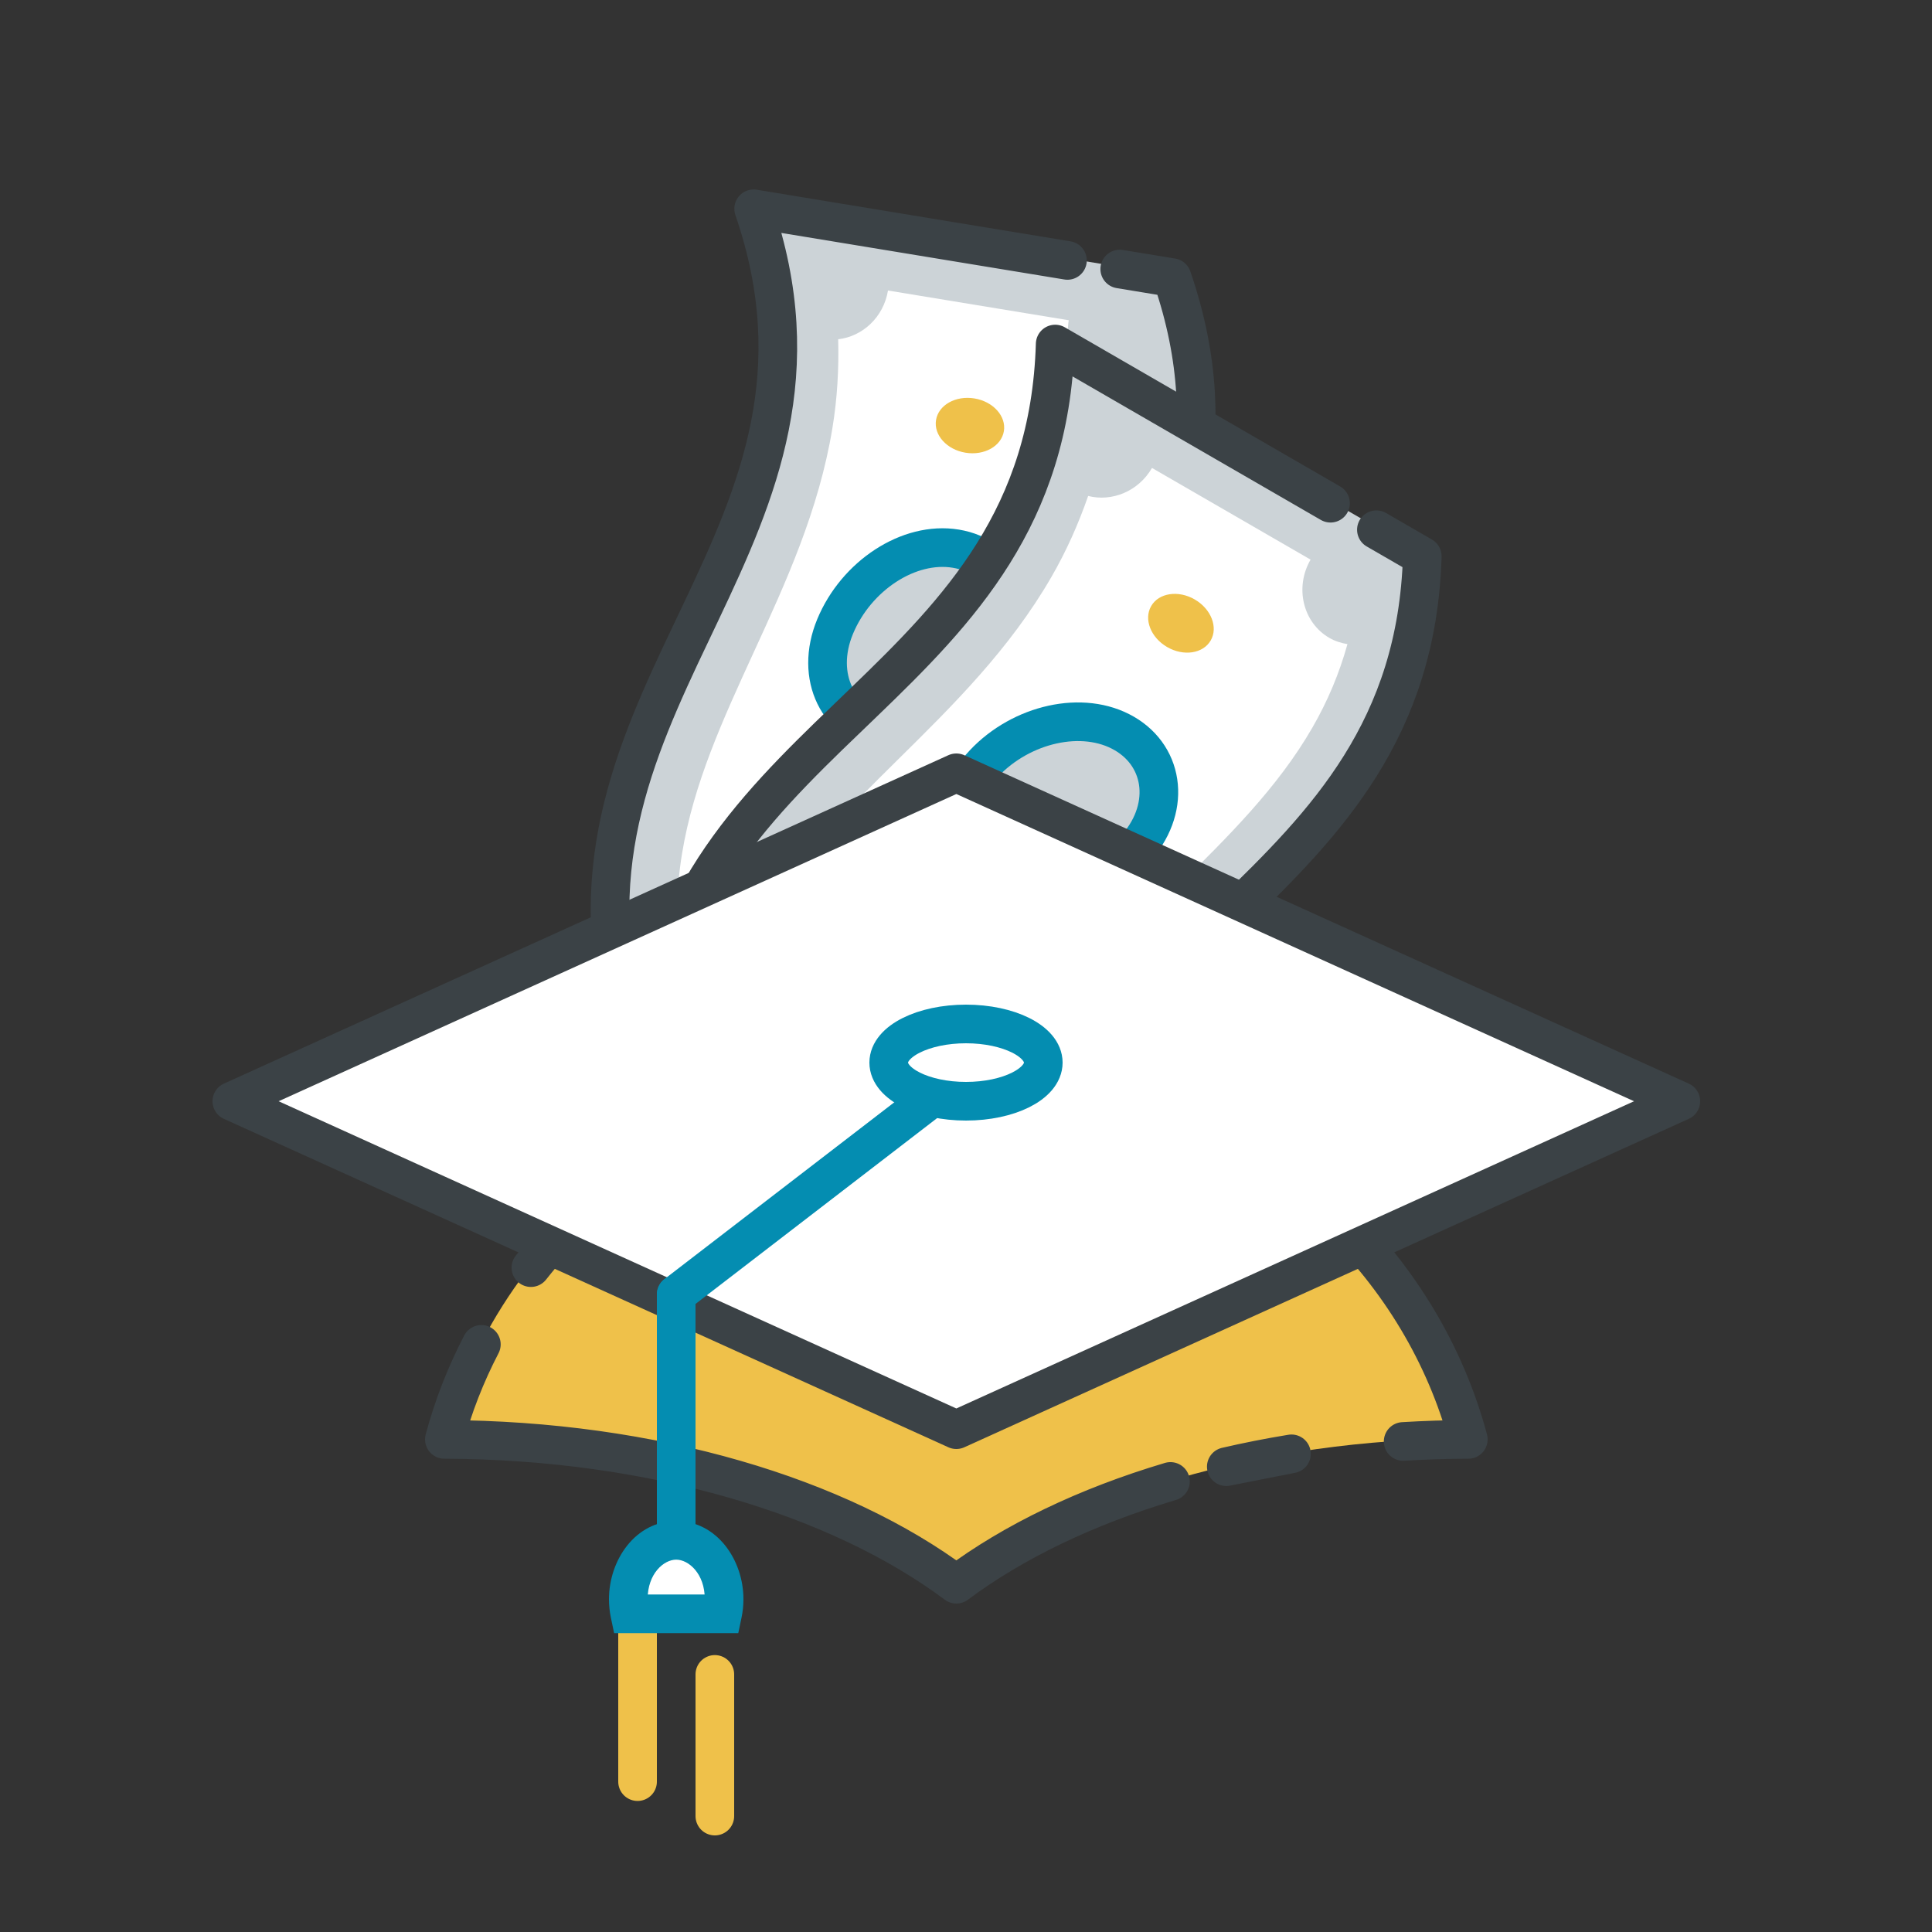 
<svg width="100" height="100" viewBox="0 0 100 100" fill="none" xmlns="http://www.w3.org/2000/svg">
<rect x="0" y="0" width="100" height="100" fill="#333333" stroke="none"/>
<path d="M76 74.451C65.164 74.489 55.553 77.446 49.5 82C43.447 77.446 33.836 74.489 23 74.451C25.98 63.275 36.714 55 49.5 55C62.286 55 73.02 63.275 76 74.451Z" fill="#EFC14A"/>
<path d="M27.48 65.612C28.204 64.693 28.991 63.82 29.837 63M72.627 74.609C73.736 74.542 74.861 74.506 76 74.502C74.82 70.106 72.422 66.161 69.163 63M60.582 76.679C56.226 77.977 52.442 79.801 49.5 82C43.447 77.477 33.836 74.541 23 74.502C23.46 72.788 24.105 71.142 24.915 69.585M66.846 75.25C65.694 75.439 64.569 75.661 63.473 75.915L66.846 75.25Z" stroke="#3B4246" stroke-width="2" stroke-linecap="round" stroke-linejoin="round"/>
<path d="M39.333 10.751C45.062 27.567 28.663 35.451 32.553 51.964L53.936 55.482C50.046 38.969 66.445 31.085 60.716 14.269L39.333 10.751Z" fill="#CCD3D7"/>
<path d="M45.962 15.037L55.318 16.576C55.047 18.22 56.099 19.766 57.662 20.023C58.002 20.079 58.331 20.054 58.649 19.993C58.79 21.564 58.733 23.121 58.475 24.688C57.894 28.222 56.403 31.467 54.822 34.907C53.147 38.567 51.41 42.349 50.693 46.709C50.539 47.646 50.444 48.575 50.393 49.494C49.024 49.523 47.819 50.575 47.578 52.04L38.052 50.473C38.323 48.829 37.271 47.283 35.708 47.026C35.481 46.988 35.265 46.988 35.046 47.004C35.067 46.063 35.147 45.123 35.303 44.178C35.901 40.541 37.416 37.248 39.014 33.758C40.673 30.147 42.385 26.414 43.086 22.156C43.339 20.614 43.424 19.089 43.384 17.56C44.647 17.418 45.735 16.416 45.962 15.037Z" fill="white"/>
<path d="M32.191 52.248C28.233 35.636 44.829 27.726 39.009 10.807L49.837 12.589L55.251 13.479M43.019 54.03L53.847 55.811C49.89 39.199 66.485 31.289 60.665 14.37L57.958 13.925M39.968 53.528L34.898 52.694" stroke="#3B4246" stroke-width="2" stroke-miterlimit="10" stroke-linecap="round" stroke-linejoin="round"/>
<path d="M49.472 28.399C47.032 27.998 44.314 29.809 43.228 32.422C42.142 35.034 43.39 37.498 45.838 37.901C48.277 38.302 50.996 36.491 52.082 33.878C53.159 31.264 51.911 28.8 49.472 28.399Z" fill="#CCD3D7" stroke="#048DB1" stroke-width="2" stroke-miterlimit="10" stroke-linejoin="round"/>
<path d="M41.941 43.753C41.814 44.529 42.339 45.261 43.115 45.389C43.891 45.517 44.623 44.991 44.751 44.215C44.879 43.44 44.353 42.707 43.577 42.579C42.801 42.452 42.069 42.977 41.941 43.753Z" fill="#EFC14A"/>
<path d="M48.449 21.739C48.321 22.515 49.004 23.273 49.974 23.432C50.944 23.592 51.833 23.092 51.961 22.316C52.088 21.541 51.406 20.782 50.436 20.623C49.466 20.463 48.576 20.963 48.449 21.739Z" fill="#EFC14A"/>
<path d="M54.939 17.87C54.357 35.625 36.231 37.207 34.036 54.029L52.797 64.875C54.992 48.053 73.118 46.47 73.7 28.715L54.939 17.87Z" fill="#CCD3D7"/>
<path d="M59.627 24.221L67.835 28.966C67.001 30.409 67.439 32.227 68.811 33.02C69.109 33.192 69.425 33.285 69.744 33.34C69.321 34.86 68.718 36.296 67.923 37.671C66.131 40.772 63.59 43.281 60.896 45.94C58.035 48.773 55.074 51.697 52.863 55.523C52.388 56.345 51.971 57.181 51.598 58.022C50.307 57.565 48.808 58.124 48.065 59.409L39.708 54.578C40.541 53.136 40.104 51.318 38.732 50.525C38.533 50.41 38.331 50.333 38.12 50.271C38.473 49.398 38.88 48.547 39.36 47.717C41.204 44.526 43.785 41.981 46.512 39.281C49.34 36.489 52.261 33.601 54.42 29.865C55.202 28.512 55.82 27.115 56.323 25.671C57.555 25.985 58.927 25.432 59.627 24.221Z" fill="white"/>
<path d="M33.597 54.168C35.764 37.229 54.083 35.692 54.616 17.808L64.116 23.3L68.867 26.046M43.097 59.66L52.598 65.152C54.764 48.213 73.084 46.676 73.617 28.792L71.242 27.419M40.42 58.112L35.972 55.541" stroke="#3B4246" stroke-width="2" stroke-miterlimit="10" stroke-linecap="round" stroke-linejoin="round"/>
<path d="M58.189 37.962C56.049 36.725 52.866 37.459 50.927 39.519C48.988 41.58 49.285 44.325 51.432 45.567C53.573 46.804 56.756 46.07 58.694 44.01C60.626 41.945 60.329 39.199 58.189 37.962Z" fill="#CCD3D7" stroke="#048DB1" stroke-width="2" stroke-miterlimit="10" stroke-linejoin="round"/>
<path d="M45.72 49.665C45.326 50.346 45.559 51.217 46.24 51.61C46.921 52.004 47.791 51.771 48.185 51.09C48.578 50.409 48.346 49.538 47.665 49.145C46.984 48.751 46.113 48.984 45.72 49.665Z" fill="#EFC14A"/>
<path d="M59.585 31.369C59.191 32.05 59.562 33 60.413 33.492C61.264 33.984 62.273 33.831 62.666 33.15C63.06 32.47 62.689 31.519 61.838 31.027C60.987 30.535 59.978 30.688 59.585 31.369Z" fill="#EFC14A"/>
<path d="M49.5 40L87 57L49.5 74L12 57L49.5 40Z" fill="white"/>
<ellipse cx="50" cy="55" rx="4" ry="2" stroke="#048DB1" stroke-width="2"/>
<path d="M49.5 40L87 57L49.5 74L12 57L49.5 40Z" stroke="#3B4246" stroke-width="2" stroke-linecap="round" stroke-linejoin="round"/>
<path d="M48 57L35 67" stroke="#048DB1" stroke-width="2" stroke-linecap="round" stroke-linejoin="round"/>
<path d="M35 67L35 79.727" stroke="#048DB1" stroke-width="2" stroke-linecap="round" stroke-linejoin="round"/>
<line x1="33" y1="84.243" x2="33" y2="92.217" stroke="#EFC14A" stroke-width="2" stroke-linecap="round" stroke-linejoin="round"/>
<line x1="37" y1="86.667" x2="37" y2="94" stroke="#EFC14A" stroke-width="2" stroke-linecap="round" stroke-linejoin="round"/>
<path fill-rule="evenodd" clip-rule="evenodd" d="M37.401 83.531C37.452 83.288 37.48 83.033 37.48 82.77C37.48 81.09 36.369 79.727 35 79.727C33.631 79.727 32.521 81.09 32.521 82.77C32.521 83.033 32.548 83.288 32.599 83.531H37.401Z" fill="white"/>
<path d="M37.401 83.531V84.531H38.213L38.38 83.736L37.401 83.531ZM32.599 83.531L31.62 83.736L31.787 84.531H32.599V83.531ZM36.48 82.77C36.48 82.964 36.459 83.15 36.423 83.326L38.38 83.736C38.445 83.426 38.48 83.102 38.48 82.77H36.48ZM35 80.727C35.635 80.727 36.48 81.441 36.48 82.77H38.48C38.48 80.739 37.103 78.727 35 78.727V80.727ZM33.521 82.77C33.521 81.441 34.365 80.727 35 80.727V78.727C32.897 78.727 31.521 80.739 31.521 82.77H33.521ZM33.578 83.326C33.541 83.15 33.521 82.964 33.521 82.77H31.521C31.521 83.102 31.555 83.426 31.62 83.736L33.578 83.326ZM32.599 84.531H37.401V82.531H32.599V84.531Z" fill="#048DB1"/>
</svg>

